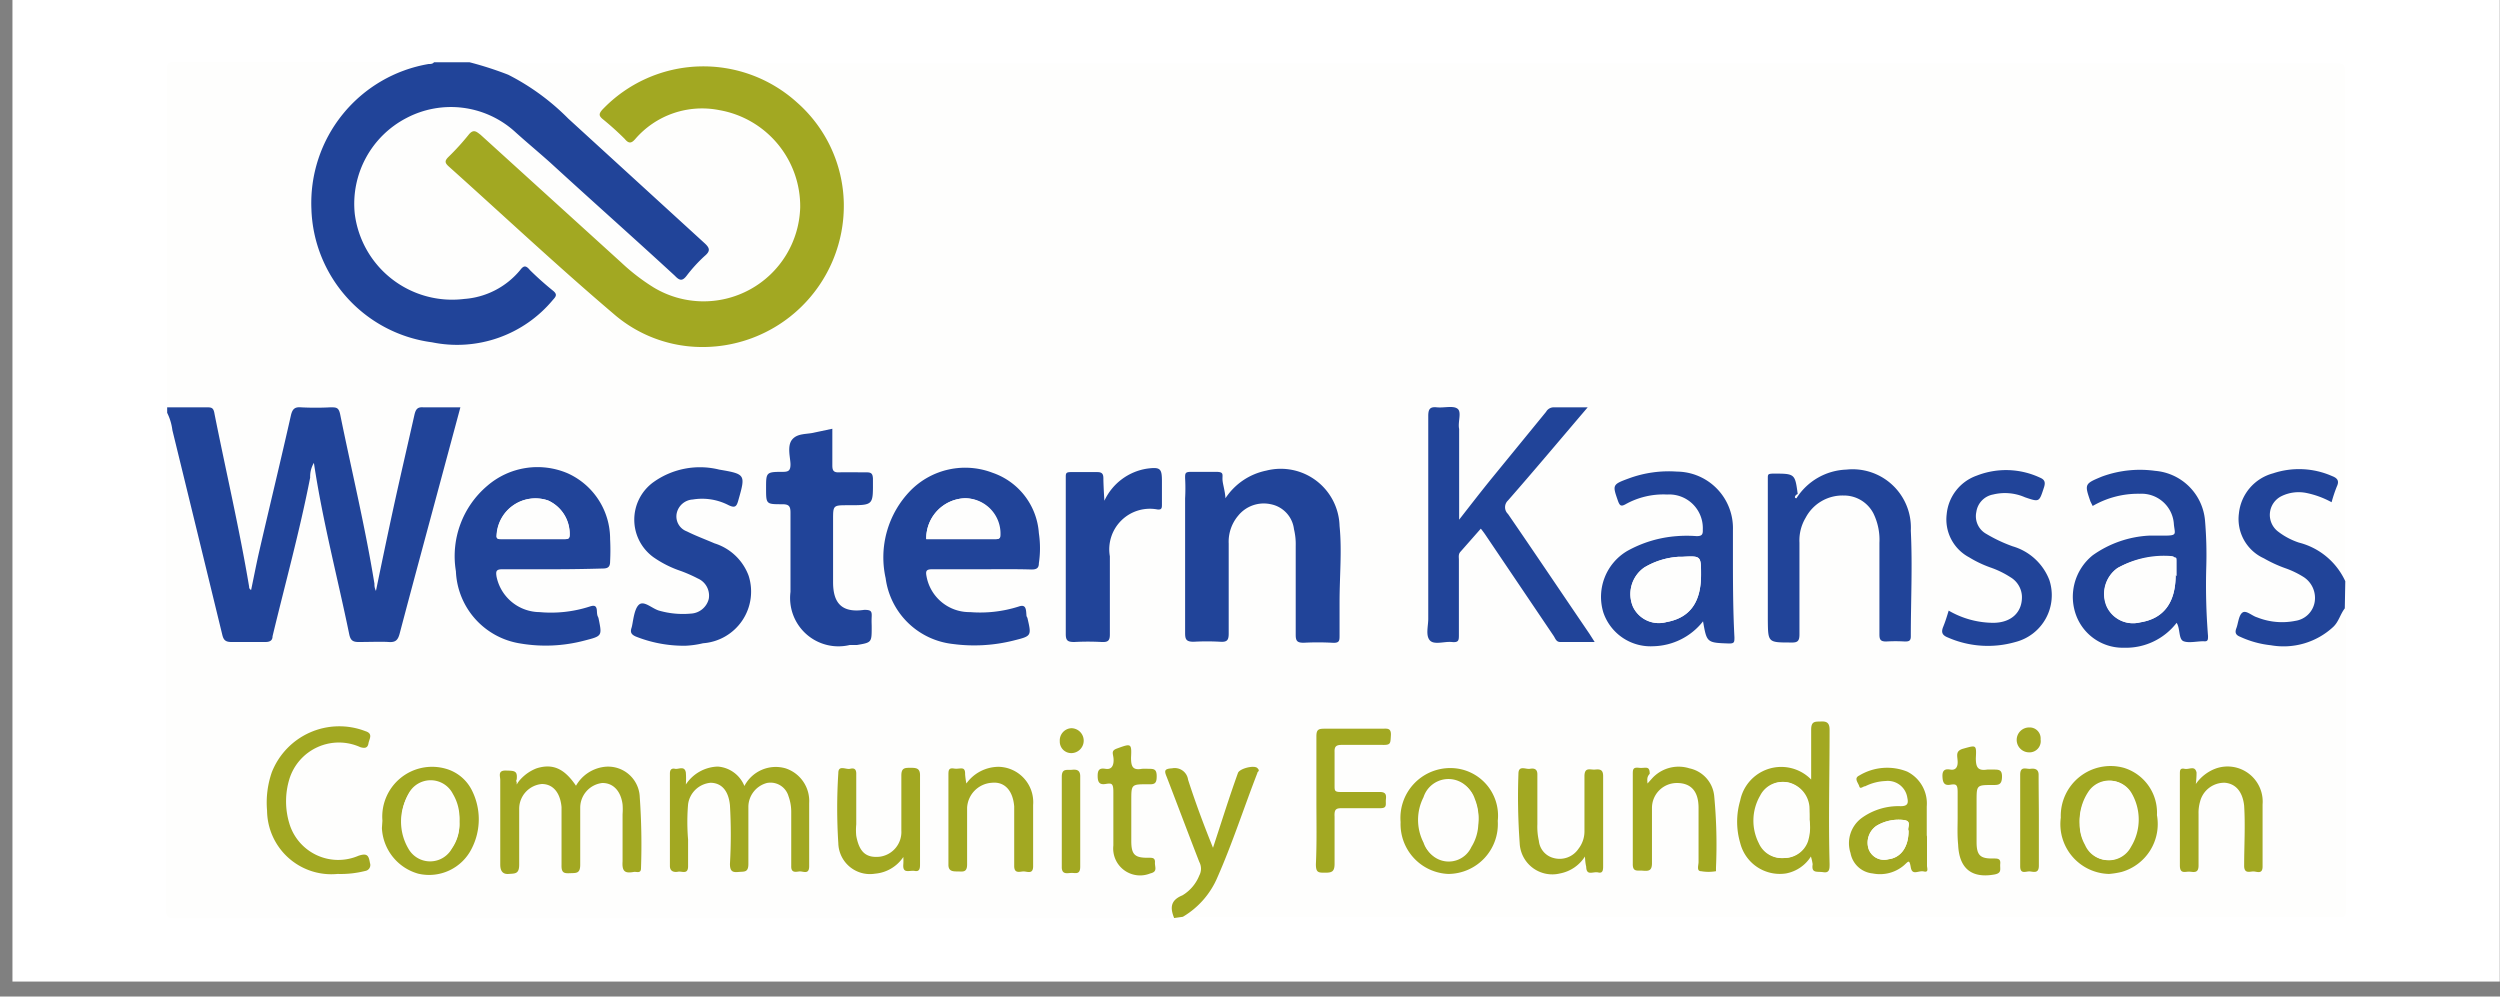 <svg id="Layer_1" data-name="Layer 1" xmlns="http://www.w3.org/2000/svg" viewBox="0 0 100.35 40"><rect x="0" y="0" width="100.35" height="40" fill="#808080" stroke="none"/><defs><style>.cls-2{fill:#fefefd}.cls-3{fill:#214499}.cls-4{fill:#a2a822}</style></defs><path fill="#fff" d="M.5-.05h99.84V39.4H.5z"/><path class="cls-2" d="M6.71 16.35V2.81c0-.25 0-.32.31-.32h10.41c-.05.09-.15.06-.22.07a5.66 5.66 0 00-4.69 5.75 5.57 5.57 0 004.84 5.35A5 5 0 0022.21 12c.12-.14.16-.22 0-.36a12.24 12.24 0 01-.93-.83c-.17-.17-.26-.13-.39 0A3.21 3.21 0 0118.63 12a3.94 3.94 0 01-4.35-3.45 3.88 3.88 0 012.07-3.84 3.83 3.83 0 014.33.52c.49.41 1 .84 1.45 1.27 1.66 1.51 3.33 3 5 4.54.19.18.3.2.47 0a6 6 0 01.72-.79c.22-.2.2-.32 0-.52l-5.47-5A9.34 9.34 0 0020.4 3a13.8 13.8 0 00-1.55-.46H93.8c.27 0 .33.06.33.32v20.53a2.81 2.81 0 00-1.86-1.55 2.8 2.8 0 01-.82-.43.84.84 0 01.13-1.44 1.57 1.57 0 011-.12 3.59 3.59 0 011 .37 5.81 5.81 0 01.21-.63c.11-.23 0-.34-.19-.42a3.29 3.29 0 00-2.36-.17 1.86 1.86 0 00-1.33 1.57 1.73 1.73 0 001 1.8 5.33 5.33 0 00.84.39 3.64 3.64 0 01.77.37 1 1 0 01.43 1 .92.92 0 01-.77.75 2.7 2.7 0 01-1.54-.14c-.21-.06-.43-.31-.59-.19s-.16.41-.24.62 0 .28.15.35a3.9 3.9 0 001.23.34 2.93 2.93 0 002.51-.74c.22-.21.28-.51.46-.74v12.14c0 .24 0 .29-.29.29H47.42a3.36 3.36 0 001.39-1.59c.61-1.36 1.06-2.79 1.6-4.18 0-.07.06-.14 0-.2s-.72 0-.78.2c-.32 1-.63 1.93-1 3-.33-.94-.66-1.83-1-2.73a.54.54 0 00-.64-.46c-.3 0-.33.08-.22.34.44 1.14.87 2.29 1.31 3.42a.57.57 0 010 .54 1.63 1.63 0 01-.68.8c-.49.2-.49.51-.33.91H7c-.27 0-.33-.06-.33-.33v-20a2.18 2.18 0 01.21.7l2 8.2c.05.21.12.32.37.3h1.36c.17 0 .24-.05.29-.23.49-2.12 1.09-4.22 1.51-6.37a1.08 1.08 0 01.15-.59c.35 2.34 1 4.6 1.42 6.89.05.22.13.32.37.3h1.21c.4 0 .37-.07.44-.33.57-2.16 1.16-4.33 1.74-6.49l.7-2.6h-1.49c-.24 0-.3.09-.35.28-.29 1.29-.59 2.57-.87 3.86-.23 1.06-.45 2.12-.68 3.23 0-.13-.05-.21-.06-.29-.36-2.28-.91-4.51-1.37-6.77-.06-.26-.15-.33-.4-.31a11.61 11.61 0 01-1.18 0c-.25 0-.34.07-.4.31-.41 1.82-.85 3.63-1.27 5.45-.12.52-.22 1.05-.33 1.57a.13.13 0 01-.08-.13c-.4-2.33-.93-4.63-1.39-6.94 0-.21-.13-.27-.33-.26zm14.1 15l-.07-.06v-.11c0-.34-.15-.36-.43-.36s-.23.22-.23.38v3.39c0 .25 0 .41.34.38s.43 0 .42-.37v-2.24a1 1 0 01.91-1c.45 0 .74.35.79.93v2.32c0 .29.09.34.35.33s.41 0 .4-.34v-2.28a1 1 0 01.88-1c.43 0 .75.31.82.86a2.55 2.55 0 010 .39v1.89c0 .39.11.49.45.43.11 0 .29.08.29-.15a27.06 27.06 0 00-.05-2.74 1.27 1.27 0 00-1.41-1.21 1.52 1.52 0 00-1.15.76c-.47-.7-.94-.9-1.58-.7a1.71 1.71 0 00-.73.53zM33.87 8.14a5.53 5.53 0 00-1.87-4 5.6 5.6 0 00-7.83.3c-.13.16-.14.24 0 .37a11.54 11.54 0 01.9.81c.17.19.28.14.42 0a3.54 3.54 0 013.37-1.09 3.92 3.92 0 013.25 3.9 3.88 3.88 0 01-5.88 3.22 8.19 8.19 0 01-1.3-1l-5.64-5.22c-.16-.14-.28-.27-.48 0a9.71 9.71 0 01-.81.87c-.14.15-.14.23 0 .37 2.19 2 4.34 4 6.57 5.92a5.42 5.42 0 003.25 1.33 5.67 5.67 0 006.05-5.78zM49.19 20c0-.3 0-.52-.06-.74s-.05-.29-.26-.28-.69 0-1 0c-.19 0-.25.06-.24.25a7.5 7.5 0 010 .82v5.39c0 .26 0 .39.34.36a9.55 9.55 0 011.07 0c.28 0 .34-.07.34-.33v-3.61a1.62 1.62 0 01.38-1.12 1.32 1.32 0 011.31-.46 1.16 1.16 0 01.93 1 2.59 2.59 0 01.07.67v3.57c0 .25.06.34.32.32a10.84 10.84 0 011.14 0c.25 0 .3-.08.3-.3v-1.32c0-1 .06-2 0-3.07a2.36 2.36 0 00-2.94-2.22 2.57 2.57 0 00-1.7 1.07zm-27 2.88h2c.22 0 .3-.08.29-.29a8.81 8.81 0 000-.89 2.89 2.89 0 00-1.69-2.7 3.08 3.08 0 00-3.26.46 3.7 3.7 0 00-1.26 3.43 3.06 3.06 0 002.59 2.9 6.08 6.08 0 002.58-.12c.7-.18.7-.18.56-.87 0-.11-.06-.21-.07-.31s-.12-.24-.3-.18a5.05 5.05 0 01-2 .22 1.78 1.78 0 01-1.73-1.43c0-.2 0-.3.23-.29zm17.26 0h2c.2 0 .27-.06.29-.25a4.08 4.08 0 000-1.21A2.76 2.76 0 0039.87 19a3.08 3.08 0 00-3.3.71 3.84 3.84 0 00-1 3.52 3.06 3.06 0 002.7 2.64 6.48 6.48 0 002.44-.14c.72-.18.72-.18.55-.91 0-.09 0-.17-.05-.25s-.09-.28-.31-.2a5.09 5.09 0 01-1.94.22 1.75 1.75 0 01-1.75-1.44c0-.21 0-.29.23-.28zm24.31-6.5h-1.4a.35.35 0 00-.31.18l-2.19 2.68c-.43.53-.84 1.06-1.3 1.65v-3.67c0-.28.12-.66-.06-.81s-.54 0-.83-.06-.35.07-.35.35v8.14c0 .29-.09.68.06.86s.58 0 .88.07.3-.07.29-.3v-3c0-.11 0-.23.07-.33l.81-.92a3.72 3.72 0 01.22.3l2.7 4c.07.1.1.25.27.25H64l-.21-.33c-1.09-1.6-2.17-3.21-3.27-4.81a.37.37 0 010-.54c1.07-1.21 2.11-2.45 3.21-3.74zM72.11 20c-.1-.07-.06-.15-.06-.21-.07-.87-.07-.87-1-.82-.15 0-.2 0-.2.2v5.67c0 .91 0 .9.93.91.27 0 .35-.06.34-.33v-3.68a1.77 1.77 0 01.25-1 1.67 1.67 0 011.63-.85 1.33 1.33 0 011.25.74 2.41 2.41 0 01.24 1.18v3.67c0 .21 0 .31.27.29a6.26 6.26 0 01.75 0c.16 0 .24 0 .24-.21v-4.24a2.34 2.34 0 00-2.59-2.45A2.48 2.48 0 0072.11 20zm15.26 5c.15.28 0 .66.22.78s.53 0 .8 0c.16 0 .2-.06.18-.21a25.8 25.8 0 01-.07-2.78 16.27 16.27 0 00-.05-1.85 2.19 2.19 0 00-2-2 4.44 4.44 0 00-2.14.23c-.7.25-.7.26-.46 1l.09.18a3.63 3.63 0 011.89-.49A1.3 1.3 0 0187.27 21c0 .39.15.47-.4.45h-.6a4.28 4.28 0 00-2.26.79 2.14 2.14 0 00-.65 2.39 2 2 0 001.9 1.24 2.57 2.57 0 002.11-.87zm-19 0c.15.86.15.86 1 .83.2 0 .23-.06.21-.25-.11-1.13 0-2.28-.06-3.42v-.89a2.27 2.27 0 00-2.25-2.34 4.64 4.64 0 00-1.92.27c-.68.25-.67.26-.44.92.07.18.12.22.3.12a3.12 3.12 0 011.67-.39 1.35 1.35 0 011.43 1.41c0 .21 0 .26-.25.26a5.16 5.16 0 00-.79 0 4.8 4.8 0 00-2 .6 2.14 2.14 0 00-.95 2.47 2 2 0 002 1.35 2.61 2.61 0 002.04-1zm-40.84 1a3.71 3.71 0 00.71-.08 2.08 2.08 0 001.83-2.71 2.14 2.14 0 00-1.37-1.3c-.37-.16-.75-.3-1.11-.48a.64.64 0 01-.41-.71.7.7 0 01.65-.57 2.31 2.31 0 011.42.22c.28.14.34.06.41-.2.29-1 .29-1-.77-1.22a3.21 3.21 0 00-2.65.51 1.86 1.86 0 000 3 4.29 4.29 0 001.11.56 5.85 5.85 0 01.68.3.75.75 0 01.44.82.78.78 0 01-.72.59 3.47 3.47 0 01-1.24-.11c-.3-.07-.63-.43-.84-.25s-.2.61-.3.93 0 .27.17.35a5.22 5.22 0 001.98.27zm5.89-8.71l-.74.21c-.31.08-.71.09-.9.28s-.07.64-.07 1-.08.3-.31.3c-.67 0-.67 0-.67.66s0 .66.65.64c.27 0 .33.08.33.34v3.18a1.94 1.94 0 002.38 2.13h.29c.6-.1.6-.1.59-.72v-.42c0-.14 0-.31-.3-.27-.9.13-1.25-.19-1.25-1.11v-2.5c0-.59 0-.59.6-.59 1.08 0 1.07 0 1-1.07C35 19 35 19 34.78 19h-1.1c-.37 0-.28-.07-.28-.28.02-.52.01-.99.01-1.51zm10.91 2.81v-.89c0-.3 0-.26-.24-.26h-1.07c-.16 0-.21.06-.2.21V25.44c0 .26.06.35.34.33a10.09 10.09 0 011.1 0c.24 0 .33 0 .33-.3v-3.14a1.63 1.63 0 011.91-1.88c.19 0 .19-.07.18-.21v-.92c0-.53-.06-.58-.59-.51a2.27 2.27 0 00-1.76 1.29zm33.89 4.41c-.07.23-.14.44-.22.65s0 .34.19.43a4 4 0 002.71.18 1.94 1.94 0 001.36-2.49 2.25 2.25 0 00-1.47-1.35 6 6 0 01-1.06-.5.81.81 0 01-.4-.88.83.83 0 01.67-.7 2 2 0 011.26.09c.59.2.57.2.77-.41.06-.2 0-.3-.17-.38a3.22 3.22 0 00-2.53-.08 1.82 1.82 0 00-1.21 1.55 1.72 1.72 0 00.9 1.73 4.52 4.52 0 00.86.41 3.71 3.71 0 01.8.39.94.94 0 01.46.76c0 .63-.41 1-1.16 1.07a3.6 3.6 0 01-1.76-.47zm-48.34 7a1.25 1.25 0 00-1.11-.78 1.59 1.59 0 00-1.28.72 3.35 3.35 0 000-.48c-.05-.29-.28-.11-.43-.15s-.21 0-.21.19v3.71c0 .28.17.25.33.23s.41.14.4-.22 0-.71 0-1.07a8.43 8.43 0 010-1.42 1 1 0 01.91-.86c.43 0 .71.31.77.9a20.65 20.65 0 010 2.36c0 .29.11.33.35.32s.41 0 .39-.32v-2.32a1 1 0 01.74-.93.75.75 0 01.87.53 1.83 1.83 0 01.11.66v2.14c0 .28.17.25.32.22s.41.15.4-.21V32.2a1.38 1.38 0 00-.95-1.4 1.42 1.42 0 00-1.61.75zm42.81 2.83a2.16 2.16 0 010 .29c-.06.38.21.3.43.32s.25-.14.25-.33c-.08-1.79 0-3.59 0-5.38 0-.26-.05-.36-.33-.34s-.43 0-.41.33v2a1.68 1.68 0 00-2.85.85 3 3 0 000 1.69A1.64 1.64 0 0071.62 35a1.51 1.51 0 001.07-.62zm-59.14.7a4 4 0 001.1-.16.24.24 0 00.19-.32c-.05-.28-.1-.41-.46-.29A2.05 2.05 0 0111.6 33a3.07 3.07 0 010-1.75A2.08 2.08 0 0114.46 30c.19.06.29.06.33-.15s.2-.39-.12-.49A2.91 2.91 0 0010.91 31a3.72 3.72 0 00-.19 1.58 2.58 2.58 0 002.83 2.5zm1.8-2.14v.28a2 2 0 001.46 1.83 1.91 1.91 0 002.14-1 2.58 2.58 0 000-2.37 1.68 1.68 0 00-1.06-.85 2 2 0 00-2.54 2.15zm69.31 2.14a3.37 3.37 0 00.5-.06 2 2 0 001.42-2.27 1.88 1.88 0 00-1.33-1.9 2 2 0 00-2.53 2 2 2 0 001.94 2.27zm-26.53 0a2 2 0 002-2.18 1.91 1.91 0 00-1.9-2.12 2 2 0 00-2 2.17 2 2 0 001.9 2.17zm8-3.63v-.35c0-.35-.25-.22-.43-.24s-.25.07-.25.27v3.57c0 .36.21.28.41.29s.37 0 .36-.3v-2.22a1 1 0 011-1c.52 0 .85.36.87 1s0 1.45 0 2.17c0 .13-.09.33.1.37a1.73 1.73 0 00.6 0c.06 0 .06-.09 0-.15a20.83 20.83 0 00-.03-2.82 1.26 1.26 0 00-1-1.13 1.44 1.44 0 00-1.5.41zm11.22 2.08v-1.21a1.43 1.43 0 00-.79-1.4 2.17 2.17 0 00-1.92.16c-.22.11 0 .29 0 .43s.15.09.24 0a2 2 0 01.82-.21.79.79 0 01.87.67c0 .23 0 .34-.27.34a2.52 2.52 0 00-1.57.48 1.26 1.26 0 00-.44 1.4 1 1 0 00.89.82 1.48 1.48 0 001.26-.33c.18-.16.23-.15.27.09s.35.12.52.16.13-.13.13-.23zm-13.73.85v.38c0 .39.31.19.48.23s.21-.12.2-.27c-.07-1.2 0-2.4 0-3.6 0-.28-.13-.28-.32-.26s-.44-.12-.43.27v2.18a1.14 1.14 0 01-.24.73.91.91 0 01-1 .37.79.79 0 01-.59-.69 2.54 2.54 0 01-.06-.67v-2c0-.24-.14-.25-.3-.22s-.46-.16-.46.2a25.75 25.75 0 00.1 2.85 1.31 1.31 0 001.61 1.22 1.52 1.52 0 001.01-.68zm-24.83-2.89a3.25 3.25 0 010-.36c0-.36-.27-.2-.44-.23s-.24.08-.23.27c.07 1.19 0 2.38 0 3.57 0 .33.16.3.37.29s.39.06.38-.28v-2.28a1.06 1.06 0 011-1c.52 0 .84.33.89.95v2.39c0 .31.21.24.36.22s.41.14.4-.21v-2.46a1.42 1.42 0 00-1.37-1.53 1.6 1.6 0 00-1.36.66zm49.35 0a3.92 3.92 0 000-.46c-.07-.3-.31-.11-.48-.15s-.19.07-.19.21c.07 1.23 0 2.45 0 3.67 0 .37.25.23.41.25s.35 0 .34-.25v-2.07a1.61 1.61 0 01.06-.49 1 1 0 011-.76c.44 0 .71.37.77.92.08.81 0 1.62 0 2.43 0 .31.22.22.37.21s.38.13.37-.2v-2.49a1.41 1.41 0 00-1.91-1.43 1.69 1.69 0 00-.74.63zM36.26 34.4a2.91 2.91 0 010 .31c0 .42.27.25.46.28s.22-.13.21-.29c-.07-1.17 0-2.35 0-3.53 0-.34-.16-.31-.39-.32s-.37 0-.36.31v2.21a1 1 0 01-.88 1.05c-.54 0-.81-.19-.93-.84a2.32 2.32 0 010-.46v-2c0-.2-.08-.27-.25-.23s-.47-.17-.47.17a22.11 22.11 0 000 2.82 1.27 1.27 0 001.47 1.22 1.52 1.52 0 001.14-.7zm16.58-2.31v2.57c0 .3.11.34.37.34s.4 0 .38-.36v-1.89c0-.3.09-.35.36-.34h1.46c.31 0 .23-.19.24-.35s0-.31-.25-.3h-1.57c-.19 0-.25-.06-.24-.25v-1.35c0-.22.06-.29.28-.29h1.64c.32 0 .33-.14.34-.38s-.17-.27-.36-.27h-2.32c-.24 0-.32.05-.31.31-.01.87-.02 1.72-.02 2.56zm25.74.71v1.07c0 1 .55 1.36 1.47 1.19.3-.06.2-.26.22-.43s-.11-.21-.27-.21c-.52 0-.67-.13-.68-.66s0-1.1 0-1.64 0-.65.65-.65c.22 0 .37 0 .37-.31s-.12-.33-.36-.31h-.21c-.38.06-.48-.09-.46-.46 0-.55 0-.52-.5-.38-.33.09-.23.32-.23.51s0 .37-.3.33-.31 0-.31.28 0 .37.31.33.31.07.3.3 0 .7 0 1.04zm-33.89.09v1a1.08 1.08 0 001.48 1.12c.31-.07.17-.27.19-.44s-.1-.19-.25-.19c-.56 0-.69-.12-.7-.68v-1.57c0-.66 0-.67.67-.66.26 0 .35 0 .35-.32s-.12-.32-.34-.3a2.09 2.09 0 00-.25 0c-.38.07-.45-.1-.44-.45 0-.58 0-.57-.55-.37-.29.1-.15.32-.15.47s-.05.39-.33.35-.31 0-.31.28 0 .37.31.33.33.07.32.32 0 .74 0 1.11zm-2.07.11v1.78c0 .33.19.26.37.26s.38.09.37-.25v-3.6c0-.3-.14-.3-.34-.29s-.41-.07-.4.28c.01.56 0 1.16 0 1.82zm39.22 0v-1.82c0-.27-.13-.29-.33-.26s-.42-.13-.41.24v3.67c0 .35.25.2.4.21s.36.08.35-.23c-.02-.66-.01-1.27-.01-1.87zM43 29.23a.49.49 0 00-.46.49.46.46 0 00.46.48.49.49 0 000-1zm38.47 1a.45.45 0 00.46-.48.44.44 0 00-.46-.48.48.48 0 000 1z"/><path class="cls-3" d="M18.85 2.5a13.8 13.8 0 011.55.5 9.34 9.34 0 012.41 1.76l5.47 5c.22.2.24.32 0 .52a6 6 0 00-.72.79c-.17.22-.28.2-.47 0-1.65-1.52-3.32-3-5-4.54-.48-.43-1-.86-1.45-1.27a3.83 3.83 0 00-4.33-.52 3.88 3.88 0 00-2.07 3.84A3.94 3.94 0 0018.63 12a3.21 3.21 0 002.25-1.16c.13-.17.22-.21.39 0a12.24 12.24 0 00.93.83c.17.14.13.22 0 .36a5 5 0 01-4.86 1.71 5.57 5.57 0 01-4.84-5.35 5.66 5.66 0 014.7-5.82c.07 0 .17 0 .22-.07zM6.71 16.35h1.57c.2 0 .29 0 .33.26.46 2.31 1 4.61 1.39 6.94a.13.13 0 00.08.13c.11-.52.21-1.05.33-1.57.42-1.82.86-3.63 1.27-5.45.06-.24.15-.33.4-.31a11.61 11.61 0 001.18 0c.25 0 .34 0 .4.31.46 2.26 1 4.49 1.37 6.77 0 .08 0 .16.06.29.23-1.11.45-2.17.68-3.23.28-1.29.58-2.57.87-3.86.05-.19.11-.3.35-.28h1.49l-.7 2.6c-.58 2.16-1.17 4.33-1.74 6.49-.07.26-.17.35-.44.33s-.81 0-1.21 0c-.24 0-.32-.08-.37-.3-.47-2.29-1.07-4.55-1.42-6.89a1.08 1.08 0 00-.15.59c-.42 2.15-1 4.25-1.51 6.37 0 .18-.12.23-.29.23H9.29c-.25 0-.32-.09-.37-.3q-1-4.11-2-8.2a2.18 2.18 0 00-.21-.7zM94.12 24.42c-.18.23-.24.53-.46.74a2.93 2.93 0 01-2.51.74 3.9 3.9 0 01-1.23-.34c-.18-.07-.22-.17-.15-.35s.09-.51.24-.62.38.13.59.19a2.7 2.7 0 001.54.14.92.92 0 00.77-.75 1 1 0 00-.43-1 3.64 3.64 0 00-.77-.37 5.33 5.33 0 01-.84-.39 1.73 1.73 0 01-1-1.8A1.86 1.86 0 0191.24 19a3.29 3.29 0 012.37.11c.21.08.3.19.19.42a5.81 5.81 0 00-.21.63 3.59 3.59 0 00-1-.37 1.57 1.57 0 00-1 .12.84.84 0 00-.13 1.44 2.8 2.8 0 00.82.43 2.81 2.81 0 011.86 1.55z"/><path class="cls-4" d="M47.13 36.85c-.16-.4-.16-.71.33-.91a1.63 1.63 0 00.68-.8.57.57 0 000-.54c-.44-1.13-.87-2.28-1.31-3.42-.11-.26-.08-.32.22-.34a.54.54 0 01.64.46c.29.9.62 1.79 1 2.73.33-1 .64-2 1-3 .06-.18.65-.33.78-.2s0 .13 0 .2c-.54 1.39-1 2.82-1.6 4.18a3.36 3.36 0 01-1.39 1.59zM33.87 8.14a5.67 5.67 0 01-6 5.78 5.42 5.42 0 01-3.25-1.33C22.35 10.66 20.2 8.64 18 6.67c-.15-.14-.15-.22 0-.37a9.71 9.71 0 00.81-.89c.2-.25.32-.12.48 0l5.65 5.13a8.19 8.19 0 001.3 1 3.88 3.88 0 005.88-3.22 3.92 3.92 0 00-3.25-3.9 3.54 3.54 0 00-3.37 1.16c-.14.16-.25.21-.42 0a11.54 11.54 0 00-.9-.81c-.15-.13-.14-.21 0-.37A5.6 5.6 0 0132 4.12a5.53 5.53 0 011.87 4.02z"/><path class="cls-3" d="M49.19 20a2.57 2.57 0 011.64-1.11 2.36 2.36 0 012.94 2.22c.1 1 0 2 0 3.07v1.32c0 .22 0 .32-.3.3a10.84 10.84 0 00-1.14 0c-.26 0-.32-.07-.32-.32v-3.57a2.59 2.59 0 00-.07-.67 1.16 1.16 0 00-.93-1 1.32 1.32 0 00-1.31.46 1.62 1.62 0 00-.38 1.12v3.61c0 .26-.06.35-.34.33a9.55 9.55 0 00-1.07 0c-.3 0-.34-.1-.34-.36v-5.39a7.5 7.5 0 000-.82c0-.19 0-.25.24-.25h1c.31 0 .26.09.26.28s.1.45.12.78zM22.16 22.85h-2c-.25 0-.26.09-.23.29a1.78 1.78 0 001.73 1.43 5.05 5.05 0 002-.22c.18-.06.29-.06.3.18s.05.2.07.31c.14.69.14.69-.56.87a6.08 6.08 0 01-2.58.12 3.06 3.06 0 01-2.59-2.9 3.7 3.7 0 011.26-3.43 3.08 3.08 0 013.23-.5 2.89 2.89 0 011.7 2.64 8.81 8.81 0 010 .89c0 .21-.07.29-.29.29-.68.02-1.36.03-2.04.03zm-.75-1.21h1.24c.12 0 .2 0 .21-.16a1.47 1.47 0 00-.86-1.39 1.56 1.56 0 00-2.06 1.4c0 .18.1.15.2.15zM39.42 22.85h-2c-.24 0-.27.07-.23.28a1.75 1.75 0 001.75 1.44 5.09 5.09 0 001.94-.22c.22-.08.29 0 .31.2s0 .16.05.25c.17.73.17.73-.55.91a6.48 6.48 0 01-2.44.14 3.06 3.06 0 01-2.7-2.64 3.84 3.84 0 011-3.52 3.08 3.08 0 013.3-.71 2.76 2.76 0 011.85 2.42 4.08 4.08 0 010 1.21c0 .19-.09.25-.29.25-.64-.02-1.31-.01-1.99-.01zm-2.24-1.21H40c.12 0 .16-.05.16-.17A1.42 1.42 0 0038.74 20a1.61 1.61 0 00-1.56 1.64zM63.73 16.35c-1.1 1.29-2.14 2.53-3.2 3.74a.37.37 0 000 .54c1.1 1.6 2.18 3.21 3.27 4.81l.21.33h-1.38c-.17 0-.2-.15-.27-.25l-2.7-4a3.72 3.72 0 00-.22-.3l-.81.92c-.1.1-.07.22-.07.33v3c0 .23 0 .33-.29.3s-.71.13-.88-.07-.06-.57-.06-.86V16.7c0-.28.07-.38.35-.35s.66-.08.83.06 0 .53.06.81v3.64c.46-.59.87-1.12 1.3-1.65l2.19-2.68a.35.35 0 01.31-.18zM72.11 20a2.48 2.48 0 012-1.15 2.34 2.34 0 012.59 2.45c.07 1.41 0 2.83 0 4.24 0 .19-.08.21-.24.21a6.26 6.26 0 00-.75 0c-.23 0-.27-.08-.27-.29v-3.67a2.41 2.41 0 00-.24-1.18 1.33 1.33 0 00-1.2-.72 1.67 1.67 0 00-1.52.89 1.77 1.77 0 00-.25 1v3.68c0 .27-.07.34-.34.33-.93 0-.92 0-.93-.91v-5.67c0-.17 0-.19.2-.2.89 0 .89 0 1 .82-.11.04-.16.17-.05.17zM87.37 25a2.57 2.57 0 01-2.11 1 2 2 0 01-1.9-1.24 2.14 2.14 0 01.64-2.47 4.28 4.28 0 012.26-.79h.6c.55 0 .44-.06.4-.45a1.3 1.3 0 00-1.37-1.23 3.63 3.63 0 00-1.89.49l-.09-.18c-.24-.7-.24-.71.46-1a4.44 4.44 0 012.14-.23 2.19 2.19 0 012 2 16.27 16.27 0 01.05 1.85 25.8 25.8 0 00.07 2.78c0 .15 0 .23-.18.21-.27 0-.59.08-.8 0s-.13-.51-.28-.74zm0-1.87v-.57c0-.19 0-.19-.16-.19a3.75 3.75 0 00-2.21.43 1.27 1.27 0 00-.44 1.55 1.16 1.16 0 001.34.63c.95-.15 1.43-.79 1.43-1.9zM68.36 24.94a2.61 2.61 0 01-2 1 2 2 0 01-2-1.35 2.14 2.14 0 01.95-2.47 4.8 4.8 0 012-.6 5.16 5.16 0 01.79 0c.2 0 .26-.05.25-.26a1.35 1.35 0 00-1.43-1.41 3.12 3.12 0 00-1.67.39c-.18.1-.23.06-.3-.12-.23-.66-.24-.67.44-.92a4.64 4.64 0 011.92-.27 2.27 2.27 0 012.25 2.34v.89c0 1.14 0 2.29.06 3.42 0 .19 0 .25-.21.25-.9-.03-.9-.03-1.05-.89zm-.08-1.87c0-.76 0-.76-.76-.72h-.14a3.06 3.06 0 00-1.38.43 1.3 1.3 0 00-.45 1.58 1.15 1.15 0 001.34.61c.94-.17 1.39-.79 1.39-1.9zM27.52 25.92a5.22 5.22 0 01-2-.37c-.18-.08-.23-.17-.17-.35s.09-.75.3-.93.54.18.84.25a3.47 3.47 0 001.24.11.78.78 0 00.72-.59.75.75 0 00-.44-.82 5.85 5.85 0 00-.68-.3 4.29 4.29 0 01-1.11-.56 1.86 1.86 0 010-3 3.21 3.21 0 012.65-.51c1.06.18 1.06.2.77 1.22-.07.26-.13.34-.41.2a2.31 2.31 0 00-1.42-.22.7.7 0 00-.65.57.64.64 0 00.41.71c.36.18.74.32 1.11.48a2.14 2.14 0 011.37 1.3 2.08 2.08 0 01-1.83 2.71 3.71 3.71 0 01-.7.1zM33.41 17.21v1.47c0 .21.05.29.28.28s.74 0 1.1 0c.19 0 .24.06.25.25 0 1.07.06 1.07-1 1.07-.6 0-.6 0-.6.59v2.5c0 .84.35 1.24 1.25 1.11.27 0 .31.05.3.27s0 .28 0 .42c0 .62 0 .62-.59.72h-.29a1.94 1.94 0 01-2.38-2.13v-3.18c0-.26-.06-.34-.33-.34-.65 0-.65 0-.65-.64s0-.66.67-.66c.23 0 .31-.05.31-.3s-.15-.74.07-1 .59-.2.9-.28zM44.33 20.1a2.27 2.27 0 011.72-1.29c.53-.07.59 0 .59.51v.92c0 .14 0 .23-.18.21a1.63 1.63 0 00-1.91 1.88v3.14c0 .26-.09.31-.33.3a10.09 10.09 0 00-1.1 0c-.28 0-.34-.07-.34-.33v-5.35-.93c0-.15 0-.21.2-.21h1.07c.2 0 .24.09.24.26s.02.59.04.89zM78.22 24.51A3.6 3.6 0 0080 25c.75 0 1.18-.44 1.16-1.07a.94.94 0 00-.46-.76 3.71 3.71 0 00-.8-.39 4.52 4.52 0 01-.86-.41 1.72 1.72 0 01-.9-1.73 1.82 1.82 0 011.21-1.55 3.22 3.22 0 012.53.08c.19.08.23.18.17.38-.2.61-.18.61-.77.41a2 2 0 00-1.28-.11.83.83 0 00-.67.7.81.81 0 00.4.88 6 6 0 001.06.5 2.25 2.25 0 011.47 1.35 1.94 1.94 0 01-1.36 2.49 4 4 0 01-2.71-.18c-.23-.09-.28-.21-.19-.43s.15-.42.22-.65z"/><path class="cls-4" d="M20.81 31.38a1.71 1.71 0 01.73-.54c.64-.2 1.11 0 1.58.7a1.52 1.52 0 011.15-.76A1.27 1.27 0 0125.68 32a27.06 27.06 0 01.05 2.85c0 .23-.18.13-.29.15-.34.06-.48 0-.45-.43v-1.89a2.55 2.55 0 000-.39c-.07-.55-.39-.87-.82-.86a1 1 0 00-.88 1v2.28c0 .36-.16.33-.4.34s-.36 0-.35-.33V32.4c-.05-.58-.34-.93-.79-.93a1 1 0 00-.91 1v2.24c0 .38-.17.35-.42.37s-.34-.13-.34-.38v-3.39c0-.16-.11-.39.23-.38s.47 0 .43.36v.2zM29.88 31.55a1.42 1.42 0 011.65-.71 1.38 1.38 0 01.95 1.4v2.53c0 .36-.25.19-.4.21s-.33.06-.32-.22v-2.14a1.83 1.83 0 00-.11-.66.75.75 0 00-.87-.53 1 1 0 00-.74.93v2.32c0 .35-.17.3-.39.32s-.35 0-.35-.32a20.65 20.65 0 000-2.36c-.06-.59-.34-.89-.77-.9a1 1 0 00-.91.86 8.43 8.43 0 000 1.42v1.07c0 .35-.25.19-.4.22s-.33 0-.33-.23v-3.71c0-.17.08-.22.21-.19s.38-.14.43.15a3.35 3.35 0 010 .48 1.59 1.59 0 011.28-.72 1.25 1.25 0 011.07.78zM72.69 34.38a1.51 1.51 0 01-1 .68 1.64 1.64 0 01-1.84-1.23 3 3 0 010-1.69 1.68 1.68 0 012.85-.85v-2c0-.36.17-.32.41-.33s.33.08.33.34c0 1.79-.05 3.59 0 5.38 0 .19 0 .37-.25.33s-.49.06-.43-.32a2.16 2.16 0 00-.07-.31zm-.06-1.48a4.73 4.73 0 000-.53 1.1 1.1 0 00-.79-.95 1 1 0 00-1.15.52 2 2 0 00-.05 1.91 1 1 0 001 .59 1 1 0 00.93-.66 1.88 1.88 0 00.06-.88zM13.55 35.08a2.58 2.58 0 01-2.83-2.54 3.72 3.72 0 01.19-1.54 2.91 2.91 0 013.76-1.65c.32.1.15.31.12.49s-.14.21-.33.15a2.08 2.08 0 00-2.85 1.3 3.07 3.07 0 000 1.75 2.05 2.05 0 002.78 1.31c.36-.12.41 0 .46.29a.24.24 0 01-.19.32 4 4 0 01-1.11.12zM15.35 32.94a2 2 0 012.52-2.09 1.68 1.68 0 011.06.85 2.58 2.58 0 010 2.37 1.91 1.91 0 01-2.14 1 2 2 0 01-1.46-1.83zm3.09 0a1.87 1.87 0 00-.26-1.07 1 1 0 00-1.76-.05 2.14 2.14 0 000 2.16 1 1 0 001.75 0 1.7 1.7 0 00.27-.98zM84.66 35.08a2 2 0 01-1.94-2.26 2 2 0 012.53-2 1.88 1.88 0 011.33 1.9A2 2 0 0185.16 35a3.37 3.37 0 01-.5.08zm-1.18-2a1.64 1.64 0 00.25.84 1 1 0 001.81.07 2.1 2.1 0 000-2.19 1 1 0 00-1.68 0 2.1 2.1 0 00-.38 1.28zM58.13 35.08A2 2 0 0156.22 33a2 2 0 012-2.17 1.91 1.91 0 011.9 2.12 2 2 0 01-1.99 2.13zM59.34 33a2 2 0 00-.2-1 1.05 1.05 0 00-2 0 2 2 0 000 1.82 1 1 0 001.86.11 1.84 1.84 0 00.34-.93zM66.13 31.45l.18-.2a1.44 1.44 0 011.5-.41 1.26 1.26 0 011 1.13 20.83 20.83 0 01.07 2.85v.15a1.73 1.73 0 01-.6 0c-.19 0-.1-.24-.1-.37v-2.17c0-.72-.35-1-.87-1a1 1 0 00-1 1v2.22c0 .3-.13.32-.36.3s-.42.07-.41-.29v-3.57c0-.2 0-.3.25-.27s.43-.11.43.24c-.12.13-.1.23-.09.39zM77.35 33.53v1.22c0 .1.08.28-.13.23s-.46.18-.52-.16-.09-.25-.27-.09a1.48 1.48 0 01-1.26.33 1 1 0 01-.89-.82 1.26 1.26 0 01.44-1.4 2.52 2.52 0 011.57-.48c.28 0 .32-.11.27-.34a.79.79 0 00-.87-.67 2 2 0 00-.82.21c-.09 0-.2.14-.24 0s-.23-.32 0-.43a2.17 2.17 0 011.92-.16 1.43 1.43 0 01.79 1.4v1.21zm-.74-.18c-.07-.12.15-.39-.16-.43a1.72 1.72 0 00-1.13.23.82.82 0 00-.31.94.66.66 0 00.79.4c.5-.06.81-.49.81-1.14zM63.62 34.38a1.52 1.52 0 01-1 .68A1.31 1.31 0 0161 33.84a25.75 25.75 0 01-.05-2.78c0-.36.3-.17.46-.2s.3 0 .3.22v2a2.54 2.54 0 00.06.67.79.79 0 00.59.69.91.91 0 001-.37 1.14 1.14 0 00.24-.73v-2.18c0-.39.24-.25.43-.27s.32 0 .32.26v3.6c0 .15 0 .32-.2.27s-.47.16-.48-.23c-.03-.13-.04-.23-.05-.41zM38.79 31.45a1.6 1.6 0 011.31-.67 1.42 1.42 0 011.37 1.53v2.46c0 .35-.25.2-.4.21s-.36.09-.36-.22v-1.93-.46c-.05-.62-.37-1-.89-.95a1.06 1.06 0 00-1 1v2.28c0 .34-.19.28-.38.28s-.38 0-.37-.29v-3.57c0-.19 0-.31.23-.27s.45-.13.44.23a3.25 3.25 0 00.05.37zM88.14 31.47a1.69 1.69 0 01.77-.61 1.41 1.41 0 011.91 1.43v2.49c0 .33-.23.2-.37.2s-.36.1-.37-.21c0-.81.05-1.62 0-2.43-.06-.55-.33-.88-.77-.92a1 1 0 00-1 .76 1.61 1.61 0 00-.06.49v2.07c0 .3-.16.27-.34.25s-.41.12-.41-.25v-3.67c0-.14 0-.25.19-.21s.41-.15.48.15a3.92 3.92 0 01-.03.46zM36.26 34.4a1.52 1.52 0 01-1.14.67 1.27 1.27 0 01-1.47-1.22 22.11 22.11 0 010-2.82c0-.34.31-.13.47-.17s.26 0 .25.23v2a2.32 2.32 0 000 .46c.12.65.39.89.93.84a1 1 0 00.88-1.05v-2.21c0-.31.14-.31.36-.31s.4 0 .39.32v3.53c0 .16 0 .33-.21.29s-.5.14-.46-.28a2.91 2.91 0 000-.28zM52.84 32.09v-2.53c0-.26.07-.31.31-.31h2.32c.19 0 .38-.05.36.27s0 .39-.34.38h-1.64c-.22 0-.29.07-.28.29v1.35c0 .19 0 .25.24.25h1.57c.25 0 .27.11.25.3s.07.36-.24.35h-1.46c-.27 0-.38 0-.36.34v1.89c0 .32-.11.36-.38.36s-.37 0-.37-.34c.04-.89.02-1.69.02-2.6zM78.58 32.8v-1c0-.31-.06-.34-.3-.3s-.3-.09-.31-.33.09-.32.31-.28.31-.1.3-.33-.1-.42.23-.51c.51-.14.53-.17.5.38 0 .37.08.52.46.46H80c.24 0 .37 0 .36.31s-.15.31-.37.31c-.65 0-.65 0-.65.65v1.64c0 .55.16.67.68.66.16 0 .29 0 .27.21s.08.37-.22.43c-.92.17-1.43-.23-1.47-1.19-.04-.4-.02-.75-.02-1.11zM44.69 32.89v-1.1c0-.36-.07-.36-.32-.32s-.31-.09-.31-.33.08-.32.31-.28.33-.1.33-.35-.14-.37.15-.47c.55-.2.58-.21.55.37 0 .35.06.52.44.45a2.09 2.09 0 01.25 0c.22 0 .34 0 .34.3s-.09.33-.35.32c-.67 0-.67 0-.67.66v1.61c0 .56.14.69.7.68.15 0 .26 0 .25.19s.12.37-.19.44a1.08 1.08 0 01-1.48-1.12v-1zM42.62 33v-1.82c0-.35.21-.26.4-.28s.35 0 .34.29v3.6c0 .34-.2.24-.37.25s-.38.07-.37-.26V33zM81.84 32.94v1.81c0 .31-.19.25-.35.23s-.4.14-.4-.21V31.1c0-.37.25-.22.41-.24s.34 0 .33.26c0 .61.01 1.21.01 1.82zM43 29.23a.49.49 0 010 1 .46.46 0 01-.46-.48.49.49 0 01.46-.52zM81.45 30.2a.48.48 0 010-1 .44.44 0 01.46.48.45.45 0 01-.46.52z"/><path class="cls-2" d="M21.41 21.64h-1.28c-.1 0-.23 0-.2-.15a1.56 1.56 0 012.07-1.4 1.47 1.47 0 01.87 1.39c0 .16-.09.16-.21.16zM37.18 21.64A1.61 1.61 0 0138.74 20a1.42 1.42 0 011.38 1.47c0 .12 0 .17-.16.17zM87.33 23.08c0 1.11-.48 1.75-1.41 1.9a1.16 1.16 0 01-1.34-.63A1.27 1.27 0 0185 22.8a3.75 3.75 0 012.15-.48c.13 0 .16.08.16.19s.02.38.02.57zM68.28 23.07c0 1.11-.45 1.73-1.39 1.9a1.15 1.15 0 01-1.34-.61 1.3 1.3 0 01.45-1.58 3.06 3.06 0 011.38-.43h.14c.76-.04.76-.04.76.72zM20.81 31.38h-.08v-.09zM72.63 32.9a1.88 1.88 0 01-.1.88 1 1 0 01-.93.66 1 1 0 01-1-.59 2 2 0 01.05-1.91 1 1 0 011.15-.52 1.1 1.1 0 01.79.95 4.73 4.73 0 01.04.53zM18.44 33a1.7 1.7 0 01-.3 1.06 1 1 0 01-1.75 0 2.14 2.14 0 010-2.16 1 1 0 011.76.05 1.87 1.87 0 01.29 1.05zM83.48 33.08a2.1 2.1 0 01.34-1.29 1 1 0 011.68 0 2.1 2.1 0 010 2.19 1 1 0 01-1.81-.07 1.64 1.64 0 01-.21-.83zM59.34 33a1.84 1.84 0 01-.28 1 1 1 0 01-1.86-.11 2 2 0 010-1.82 1.05 1.05 0 012 0 2 2 0 01.14.93zM76.61 33.35c0 .65-.31 1.08-.81 1.14a.66.66 0 01-.79-.4.82.82 0 01.31-.94 1.72 1.72 0 011.13-.23c.31.08.09.31.16.43z"/></svg>